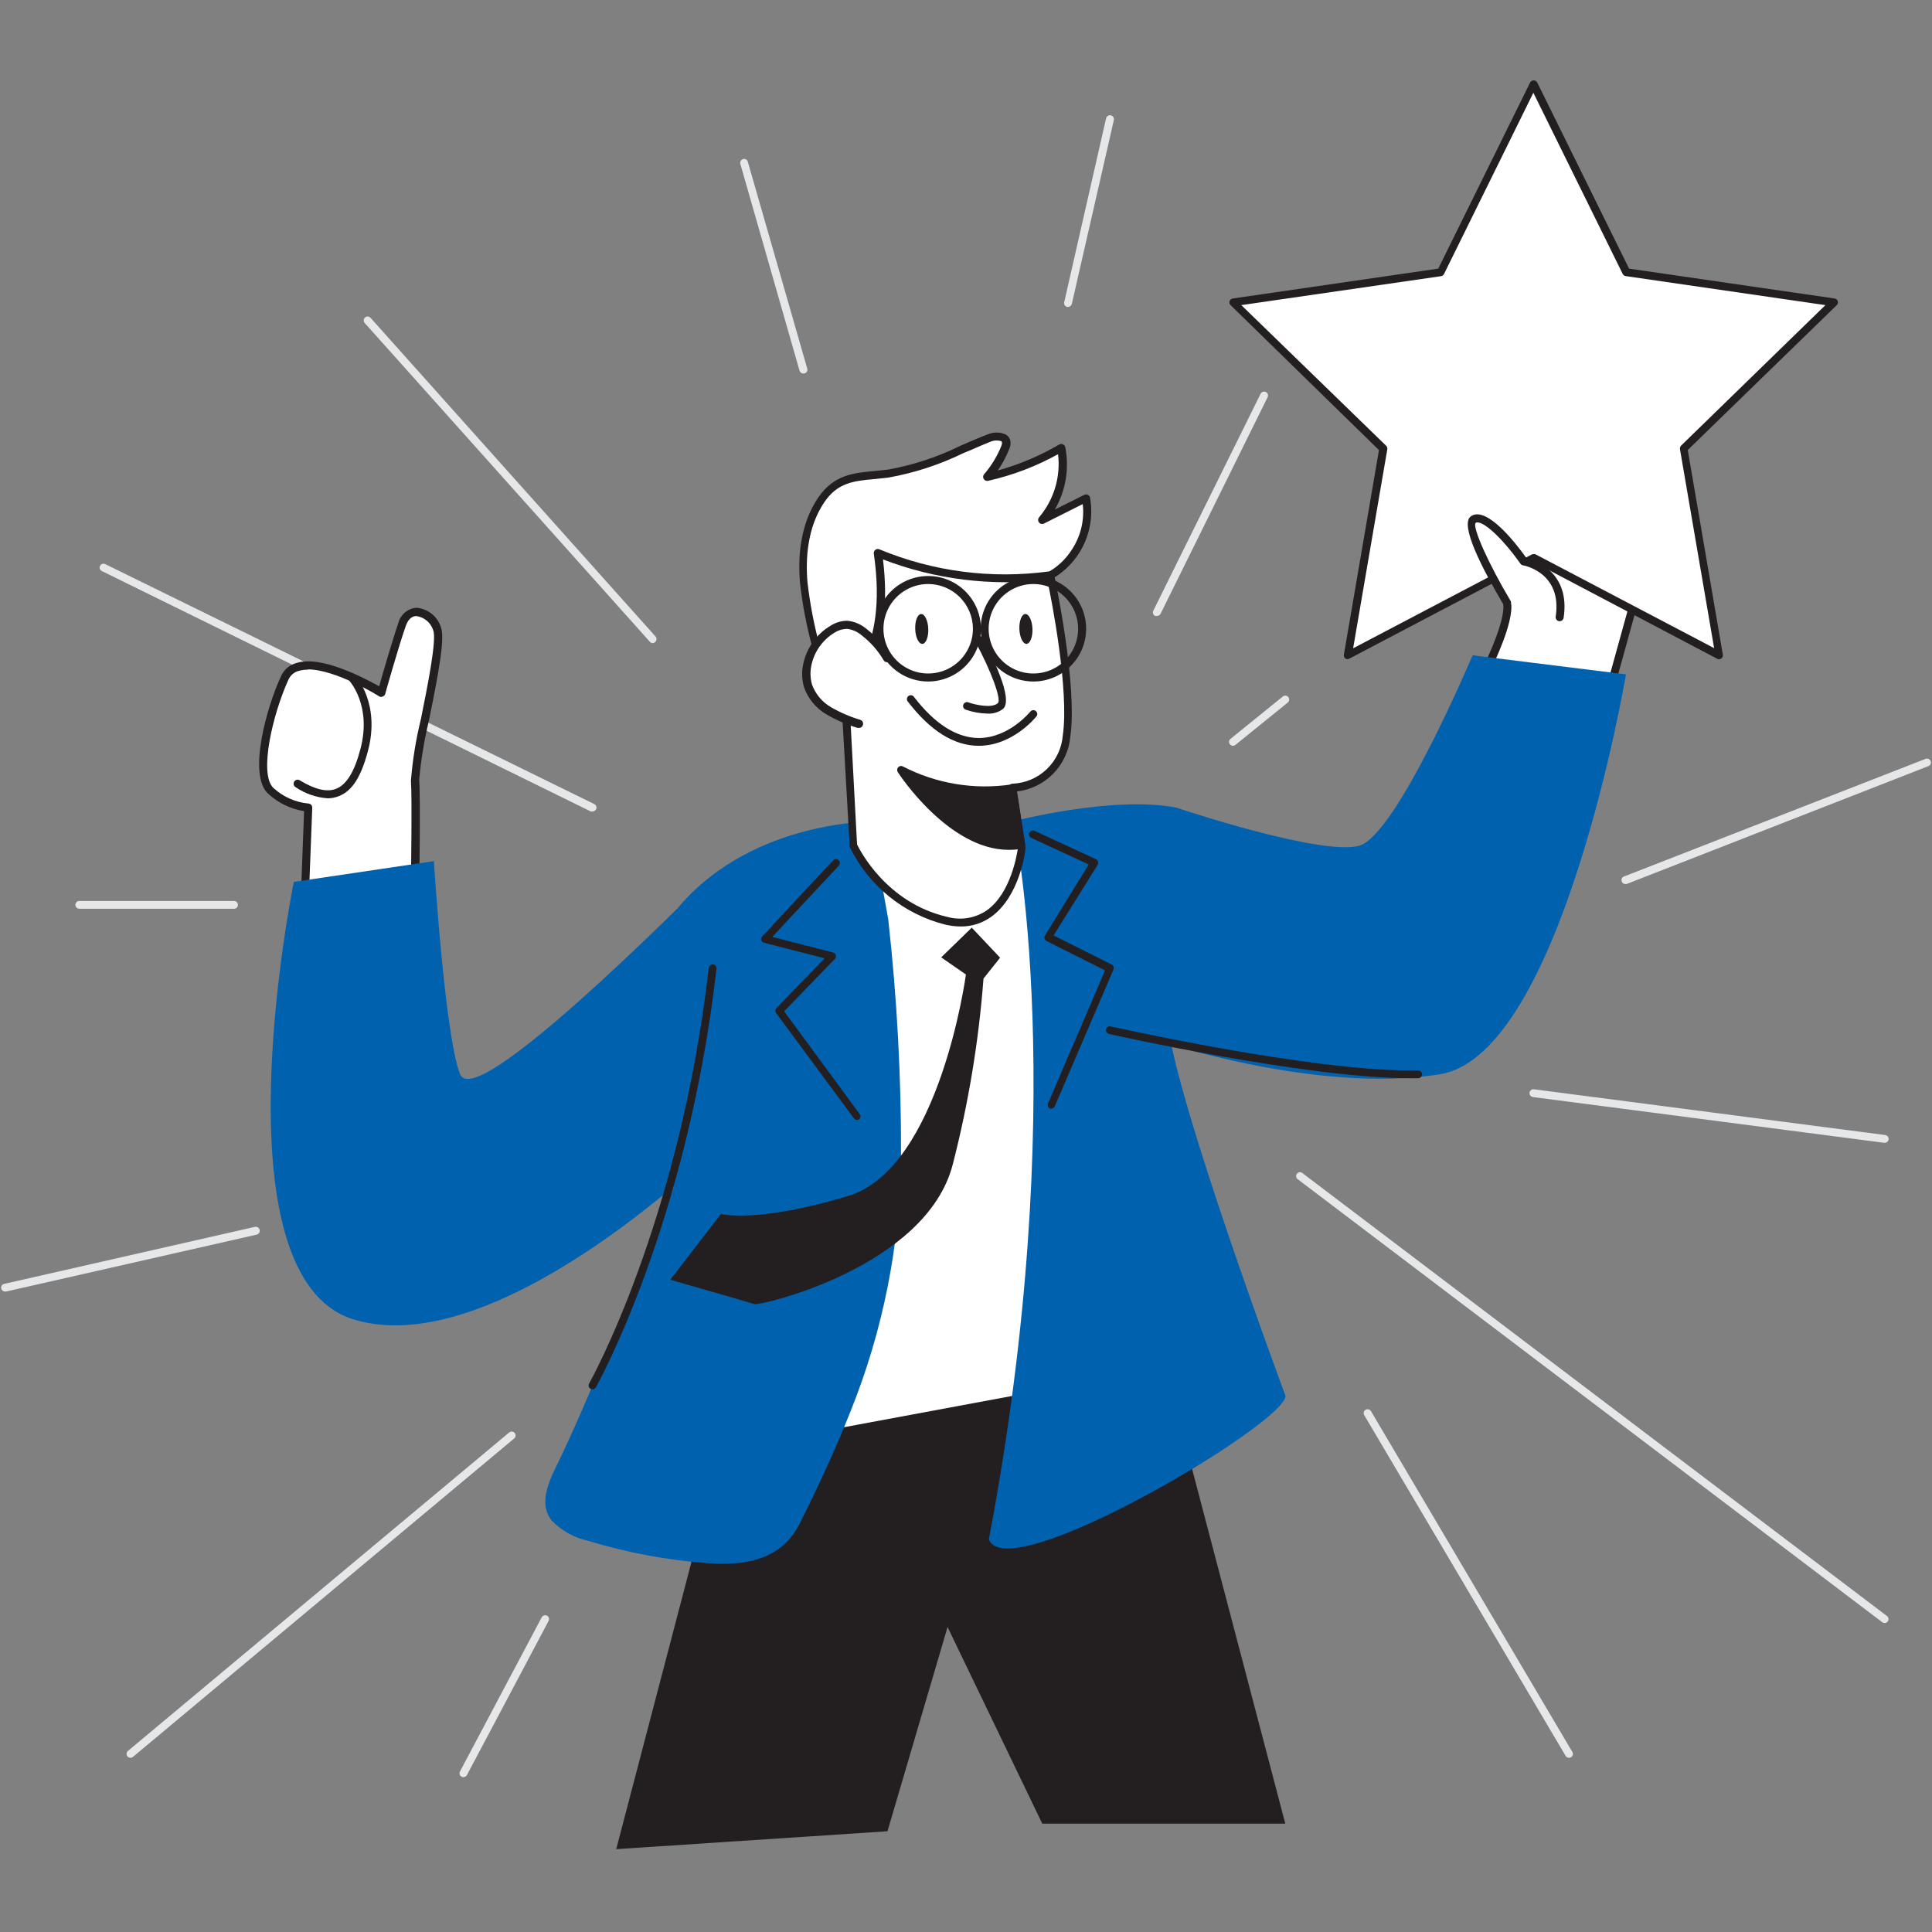 <?xml version="1.0" encoding="UTF-8" standalone="no" ?>
<!DOCTYPE svg PUBLIC "-//W3C//DTD SVG 1.1//EN" "http://www.w3.org/Graphics/SVG/1.1/DTD/svg11.dtd">
<svg xmlns="http://www.w3.org/2000/svg" xmlns:xlink="http://www.w3.org/1999/xlink" version="1.1" width="1080" height="1080" viewBox="0 0 1080 1080" xml:space="preserve">
<rect x="0" y="0" width="1080" height="1080" fill="#808080" stroke="none"/>
<desc>Created with Fabric.js 5.2.4</desc>
<defs>
</defs>
<g transform="matrix(1 0 0 1 540 540)" id="a638300b-b995-423a-9205-c22a498660f6"  >
<rect style="stroke: none; stroke-width: 1; stroke-dasharray: none; stroke-linecap: butt; stroke-dashoffset: 0; stroke-linejoin: miter; stroke-miterlimit: 4; fill: rgb(255,255,255); fill-rule: nonzero; opacity: 1; visibility: hidden;" vector-effect="non-scaling-stroke"  x="-540" y="-540" rx="0" ry="0" width="1080" height="1080" />
</g>
<g transform="matrix(1 0 0 1 540 540)" id="4be451c6-eeba-43ee-886f-cb643ca3f8f3"  >
</g>
<g transform="matrix(2.9 0 0 2.9 540 540)"  >
<g style=""   >
		<g transform="matrix(1 0 0 1 -119.12 -53.66)"  >
<path style="stroke: none; stroke-width: 1; stroke-dasharray: none; stroke-linecap: butt; stroke-dashoffset: 0; stroke-linejoin: miter; stroke-miterlimit: 4; fill: rgb(230,231,232); fill-rule: nonzero; opacity: 1;" vector-effect="non-scaling-stroke"  transform=" translate(-66.88, -117.34)" d="M 114 141.213 C 113.891 141.234 113.779 141.234 113.67 141.213 L 19.5 94.908 C 19.4 94.873 19.309 94.817 19.232 94.744 C 19.155 94.671 19.095 94.582 19.055 94.484 C 19.015 94.385 18.997 94.28 19 94.174 C 19.004 94.068 19.031 93.964 19.078 93.869 C 19.125 93.774 19.191 93.69 19.273 93.622 C 19.355 93.555 19.45 93.505 19.553 93.478 C 19.655 93.45 19.762 93.444 19.867 93.46 C 19.972 93.477 20.072 93.515 20.16 93.573 L 114.345 139.788 C 114.434 139.832 114.514 139.892 114.579 139.966 C 114.644 140.04 114.695 140.126 114.727 140.219 C 114.759 140.313 114.772 140.411 114.766 140.51 C 114.76 140.608 114.734 140.705 114.69 140.793 C 114.625 140.92 114.526 141.026 114.404 141.1 C 114.282 141.174 114.143 141.213 114 141.213 L 114 141.213 Z" stroke-linecap="round" />
</g>
		<g transform="matrix(1 0 0 1 116.25 -65.82)"  >
<path style="stroke: none; stroke-width: 1; stroke-dasharray: none; stroke-linecap: butt; stroke-dashoffset: 0; stroke-linejoin: miter; stroke-miterlimit: 4; fill: rgb(255,255,255); fill-rule: nonzero; opacity: 1;" vector-effect="non-scaling-stroke"  transform=" translate(-302.25, -105.18)" d="M 286.5 113.418 C 286.5 113.418 291 104.598 290.295 101.013 C 289.59 97.428 288.435 86.658 288.435 86.658 L 318 89.403 L 308.49 123.708" stroke-linecap="round" />
</g>
		<g transform="matrix(1 0 0 1 116.22 -65.84)"  >
<path style="stroke: none; stroke-width: 1; stroke-dasharray: none; stroke-linecap: butt; stroke-dashoffset: 0; stroke-linejoin: miter; stroke-miterlimit: 4; fill: rgb(35,31,32); fill-rule: nonzero; opacity: 1;" vector-effect="non-scaling-stroke"  transform=" translate(-302.22, -105.16)" d="M 308.46 124.488 L 308.25 124.488 C 308.055 124.432 307.889 124.302 307.788 124.126 C 307.687 123.949 307.659 123.74 307.71 123.543 L 316.965 90.108 L 289.305 87.543 C 289.635 90.243 290.55 98.043 291.06 100.908 C 291.735 104.703 287.385 113.418 287.19 113.793 C 287.097 113.975 286.937 114.112 286.743 114.177 C 286.55 114.241 286.339 114.228 286.155 114.138 C 286.064 114.094 285.983 114.031 285.916 113.955 C 285.849 113.879 285.798 113.79 285.766 113.693 C 285.734 113.597 285.721 113.495 285.729 113.394 C 285.736 113.293 285.764 113.194 285.81 113.103 C 287.01 110.703 290.025 103.908 289.545 101.103 C 288.915 97.533 287.715 87.138 287.67 86.688 C 287.657 86.574 287.669 86.459 287.705 86.35 C 287.741 86.241 287.801 86.141 287.88 86.058 C 287.963 85.977 288.062 85.915 288.17 85.876 C 288.279 85.838 288.395 85.823 288.51 85.833 L 318 88.608 C 318.113 88.621 318.222 88.657 318.32 88.714 C 318.418 88.771 318.503 88.847 318.57 88.938 C 318.634 89.031 318.677 89.138 318.695 89.249 C 318.713 89.361 318.706 89.475 318.675 89.583 L 309.18 123.903 C 309.141 124.066 309.049 124.212 308.919 124.317 C 308.789 124.423 308.628 124.483 308.46 124.488 L 308.46 124.488 Z" stroke-linecap="round" />
</g>
		<g transform="matrix(1 0 0 1 -118.63 -38.33)"  >
<path style="stroke: none; stroke-width: 1; stroke-dasharray: none; stroke-linecap: butt; stroke-dashoffset: 0; stroke-linejoin: miter; stroke-miterlimit: 4; fill: rgb(255,255,255); fill-rule: nonzero; opacity: 1;" vector-effect="non-scaling-stroke"  transform=" translate(-67.37, -132.67)" d="M 79.77 156.618 C 79.77 156.618 80.04 139.158 79.77 135.228 C 79.5 131.298 85.395 109.428 83.985 105.993 C 82.575 102.558 78.645 101.223 77.235 105.273 C 75.825 109.323 73.29 118.323 73.29 118.323 C 73.29 118.323 57.81 108.783 54.705 115.323 C 51.6 121.863 48.705 134.028 51.975 137.133 C 53.964 138.984 56.503 140.132 59.205 140.403 L 58.365 162.558 L 79.77 156.618 Z" stroke-linecap="round" />
</g>
		<g transform="matrix(1 0 0 1 -118.61 -38.34)"  >
<path style="stroke: none; stroke-width: 1; stroke-dasharray: none; stroke-linecap: butt; stroke-dashoffset: 0; stroke-linejoin: miter; stroke-miterlimit: 4; fill: rgb(35,31,32); fill-rule: nonzero; opacity: 1;" vector-effect="non-scaling-stroke"  transform=" translate(-67.39, -132.66)" d="M 58.365 163.383 C 58.191 163.381 58.023 163.323 57.885 163.218 C 57.789 163.145 57.714 163.049 57.664 162.939 C 57.614 162.829 57.592 162.709 57.6 162.588 L 58.41 141.153 C 55.806 140.737 53.384 139.557 51.45 137.763 C 47.52 134.073 51.24 120.948 54 115.053 C 54.283 114.443 54.7 113.903 55.219 113.475 C 55.738 113.047 56.347 112.74 57 112.578 C 61.785 111.078 70.14 115.578 72.885 117.078 C 73.575 114.633 75.435 108.183 76.56 104.943 C 76.752 104.141 77.191 103.42 77.816 102.882 C 78.441 102.343 79.219 102.015 80.04 101.943 C 81.104 102.023 82.121 102.416 82.962 103.072 C 83.803 103.729 84.43 104.62 84.765 105.633 C 85.605 107.703 84.42 114.108 82.485 123.633 C 81.577 127.397 80.945 131.222 80.595 135.078 C 80.88 139.008 80.595 155.823 80.595 156.543 C 80.597 156.71 80.544 156.873 80.444 157.006 C 80.343 157.139 80.201 157.235 80.04 157.278 L 58.635 163.278 C 58.557 163.339 58.463 163.375 58.365 163.383 L 58.365 163.383 Z M 59.115 113.883 C 58.532 113.877 57.952 113.953 57.39 114.108 C 56.957 114.221 56.554 114.428 56.211 114.716 C 55.869 115.005 55.595 115.366 55.41 115.773 C 52.41 122.298 49.62 133.968 52.5 136.683 C 54.365 138.39 56.734 139.443 59.25 139.683 C 59.454 139.695 59.646 139.786 59.783 139.938 C 59.921 140.089 59.993 140.289 59.985 140.493 L 59.175 161.583 L 79.005 156.033 C 79.005 153.033 79.245 138.738 79.005 135.273 C 79.325 131.273 79.967 127.305 80.925 123.408 C 82.23 116.928 84.015 108.063 83.295 106.278 C 83.07 105.56 82.643 104.922 82.066 104.438 C 81.49 103.954 80.787 103.645 80.04 103.548 C 78.885 103.548 78.285 104.643 77.985 105.528 C 76.59 109.503 74.07 118.443 74.055 118.533 C 74.021 118.648 73.961 118.753 73.881 118.841 C 73.8 118.93 73.701 118.999 73.59 119.043 C 73.484 119.099 73.365 119.127 73.245 119.127 C 73.125 119.127 73.007 119.099 72.9 119.043 C 72.795 118.923 64.5 113.823 59.115 113.823 L 59.115 113.883 Z" stroke-linecap="round" />
</g>
		<g transform="matrix(1 0 0 1 -2.94 113.37)"  >
<path style="stroke: none; stroke-width: 1; stroke-dasharray: none; stroke-linecap: butt; stroke-dashoffset: 0; stroke-linejoin: miter; stroke-miterlimit: 4; fill: rgb(35,31,32); fill-rule: nonzero; opacity: 1;" vector-effect="non-scaling-stroke"  transform=" translate(-183.06, -284.37)" d="M 139.47 261.483 L 118.575 341.238 L 170.865 337.788 L 182.445 298.413 L 200.7 336.318 L 247.545 336.318 L 218.955 227.508 L 139.47 261.483 Z" stroke-linecap="round" />
</g>
		<g transform="matrix(1 0 0 1 -11.04 33.4)"  >
<path style="stroke: none; stroke-width: 1; stroke-dasharray: none; stroke-linecap: butt; stroke-dashoffset: 0; stroke-linejoin: miter; stroke-miterlimit: 4; fill: rgb(255,255,255); fill-rule: nonzero; opacity: 1;" vector-effect="non-scaling-stroke"  transform=" translate(-174.96, -204.4)" d="M 213.72 251.148 L 136.2 265.608 L 155.475 151.113 C 155.475 151.113 194.94 143.193 204.48 143.193 C 212.52 143.133 213.72 251.148 213.72 251.148 Z" stroke-linecap="round" />
</g>
		<g transform="matrix(1 0 0 1 -11.04 33.34)"  >
<path style="stroke: none; stroke-width: 1; stroke-dasharray: none; stroke-linecap: butt; stroke-dashoffset: 0; stroke-linejoin: miter; stroke-miterlimit: 4; fill: rgb(35,31,32); fill-rule: nonzero; opacity: 1;" vector-effect="non-scaling-stroke"  transform=" translate(-174.96, -204.34)" d="M 136.2 266.298 C 136.005 266.3 135.816 266.224 135.675 266.088 C 135.589 266.003 135.524 265.899 135.485 265.785 C 135.446 265.67 135.434 265.548 135.45 265.428 L 154.725 150.918 C 154.755 150.77 154.828 150.634 154.935 150.528 C 155.041 150.421 155.177 150.348 155.325 150.318 C 156.93 149.988 194.97 142.383 204.48 142.383 C 206.19 142.383 210.21 142.473 212.85 197.103 C 214.14 223.803 214.455 250.863 214.47 251.103 C 214.47 251.28 214.409 251.452 214.297 251.588 C 214.185 251.725 214.029 251.819 213.855 251.853 L 136.32 266.253 L 136.2 266.298 Z M 156.12 151.683 L 137.115 264.618 L 212.97 250.518 C 212.28 190.668 208.56 143.883 204.48 143.883 C 195.705 143.883 160.755 150.753 156.12 151.683 Z" stroke-linecap="round" />
</g>
		<g transform="matrix(1 0 0 1 -46.81 43.68)"  >
<path style="stroke: none; stroke-width: 1; stroke-dasharray: none; stroke-linecap: butt; stroke-dashoffset: 0; stroke-linejoin: miter; stroke-miterlimit: 4; fill: rgb(0,97,175); fill-rule: nonzero; opacity: 1;" vector-effect="non-scaling-stroke"  transform=" translate(-139.19, -214.68)" d="M 168.6 143.133 C 167.445 143.883 170.82 160.548 171.015 162.048 C 172.703 177.164 173.524 192.364 173.475 207.573 C 173.353 224.545 170.019 241.341 163.65 257.073 C 160.785 264.348 157.455 271.458 153.96 278.448 C 150.465 285.438 143.595 286.638 136.275 286.113 C 128.444 285.546 120.7 284.102 113.19 281.808 C 110.496 281.232 108.036 279.864 106.125 277.878 C 103.125 274.053 106.395 268.878 108.105 265.218 C 110.535 260.013 112.86 254.718 115.035 249.438 C 118.5 240.903 127.845 220.443 130.23 211.548 C 133.335 199.983 128.73 199.953 129.27 187.998 C 129.495 183.168 129.555 178.338 129.75 173.508 C 129.855 170.613 128.985 161.508 130.875 159.318 C 145.32 142.683 168.6 143.133 168.6 143.133 Z" stroke-linecap="round" />
</g>
		<g transform="matrix(1 0 0 1 33 40.56)"  >
<path style="stroke: none; stroke-width: 1; stroke-dasharray: none; stroke-linecap: butt; stroke-dashoffset: 0; stroke-linejoin: miter; stroke-miterlimit: 4; fill: rgb(0,97,175); fill-rule: nonzero; opacity: 1;" vector-effect="non-scaling-stroke"  transform=" translate(-219, -211.56)" d="M 226.5 140.463 C 226.98 140.553 224.625 179.343 224.79 181.278 C 226.035 195.993 247.59 253.863 247.59 253.863 C 247.59 259.188 193.845 291.063 190.41 281.508 C 206.34 197.508 195.36 143.163 194.985 143.133 C 195 143.133 214.125 138.108 226.5 140.463 Z" stroke-linecap="round" />
</g>
		<g transform="matrix(1 0 0 1 -25.22 28.9)"  >
<path style="stroke: none; stroke-width: 1; stroke-dasharray: none; stroke-linecap: butt; stroke-dashoffset: 0; stroke-linejoin: miter; stroke-miterlimit: 4; fill: rgb(35,31,32); fill-rule: nonzero; opacity: 1;" vector-effect="non-scaling-stroke"  transform=" translate(-160.78, -199.9)" d="M 187.11 163.608 L 181.215 169.338 L 185.985 172.638 C 185.985 172.638 180.96 210.018 163.29 215.328 C 145.62 220.638 138.75 218.808 138.75 218.808 L 129 231.483 C 129 231.483 144.15 235.818 145.23 236.178 C 146.31 236.538 178.41 229.053 183.465 209.178 C 186.479 197.455 188.456 185.489 189.375 173.418 L 192.57 169.398 L 187.11 163.608 Z" stroke-linecap="round" />
</g>
		<g transform="matrix(1 0 0 1 -29.92 4.54)"  >
<path style="stroke: none; stroke-width: 1; stroke-dasharray: none; stroke-linecap: butt; stroke-dashoffset: 0; stroke-linejoin: miter; stroke-miterlimit: 4; fill: rgb(35,31,32); fill-rule: nonzero; opacity: 1;" vector-effect="non-scaling-stroke"  transform=" translate(-156.08, -175.54)" d="M 165.001 200.673 C 164.884 200.672 164.77 200.645 164.666 200.593 C 164.562 200.541 164.471 200.466 164.401 200.373 L 149.431 180.108 C 149.315 179.975 149.252 179.805 149.252 179.628 C 149.252 179.452 149.315 179.282 149.431 179.148 L 158.746 169.518 L 147.06 166.518 C 146.935 166.488 146.821 166.425 146.728 166.335 C 146.636 166.245 146.569 166.133 146.536 166.008 C 146.5 165.883 146.499 165.751 146.53 165.625 C 146.562 165.498 146.626 165.382 146.716 165.288 L 160.381 150.633 C 160.518 150.488 160.707 150.403 160.907 150.398 C 161.107 150.392 161.3 150.466 161.446 150.603 C 161.591 150.741 161.675 150.93 161.681 151.13 C 161.687 151.329 161.613 151.523 161.475 151.668 L 148.666 165.393 L 160.381 168.393 C 160.505 168.429 160.619 168.496 160.711 168.588 C 160.803 168.68 160.87 168.793 160.906 168.918 C 160.942 169.044 160.945 169.176 160.913 169.303 C 160.881 169.429 160.817 169.545 160.725 169.638 L 150.946 179.733 L 165.511 199.548 C 165.624 199.708 165.67 199.906 165.639 200.099 C 165.608 200.293 165.503 200.467 165.346 200.583 C 165.24 200.642 165.121 200.673 165.001 200.673 L 165.001 200.673 Z" stroke-linecap="round" />
</g>
		<g transform="matrix(1 0 0 1 20.32 0.68)"  >
<path style="stroke: none; stroke-width: 1; stroke-dasharray: none; stroke-linecap: butt; stroke-dashoffset: 0; stroke-linejoin: miter; stroke-miterlimit: 4; fill: rgb(35,31,32); fill-rule: nonzero; opacity: 1;" vector-effect="non-scaling-stroke"  transform=" translate(-206.32, -171.68)" d="M 202.5 198.483 C 202.401 198.498 202.3 198.498 202.2 198.483 C 202.02 198.401 201.878 198.252 201.805 198.067 C 201.732 197.883 201.734 197.677 201.81 197.493 L 212.805 171.843 L 201.525 166.188 C 201.347 166.086 201.213 165.92 201.15 165.723 C 201.121 165.624 201.113 165.519 201.126 165.416 C 201.139 165.313 201.173 165.213 201.225 165.123 L 209.655 151.428 L 198.585 146.313 C 198.406 146.226 198.267 146.073 198.198 145.886 C 198.128 145.699 198.132 145.492 198.21 145.308 C 198.252 145.218 198.311 145.137 198.385 145.071 C 198.458 145.004 198.544 144.952 198.638 144.918 C 198.731 144.885 198.83 144.87 198.929 144.875 C 199.029 144.881 199.126 144.905 199.215 144.948 L 211.05 150.423 C 211.147 150.467 211.234 150.531 211.304 150.611 C 211.374 150.692 211.426 150.786 211.455 150.888 C 211.485 150.991 211.493 151.098 211.48 151.203 C 211.467 151.309 211.433 151.411 211.38 151.503 L 202.89 165.108 L 214.065 170.718 C 214.236 170.803 214.368 170.949 214.435 171.127 C 214.502 171.306 214.498 171.503 214.425 171.678 L 203.145 197.973 C 203.098 198.111 203.011 198.232 202.897 198.322 C 202.783 198.413 202.645 198.469 202.5 198.483 Z" stroke-linecap="round" />
</g>
		<g transform="matrix(1 0 0 1 109.37 -114.95)"  >
<path style="stroke: none; stroke-width: 1; stroke-dasharray: none; stroke-linecap: butt; stroke-dashoffset: 0; stroke-linejoin: miter; stroke-miterlimit: 4; fill: rgb(255,255,255); fill-rule: nonzero; opacity: 1;" vector-effect="non-scaling-stroke"  transform=" translate(-295.37, -56.05)" d="M 295.366 0.978 L 313.261 37.233 L 353.266 43.053 L 324.316 71.268 L 331.156 111.123 L 295.366 92.313 L 259.576 111.123 L 266.416 71.268 L 237.466 43.053 L 277.471 37.233 L 295.366 0.978 Z" stroke-linecap="round" />
</g>
		<g transform="matrix(1 0 0 1 109.43 -114.92)"  >
<path style="stroke: none; stroke-width: 1; stroke-dasharray: none; stroke-linecap: butt; stroke-dashoffset: 0; stroke-linejoin: miter; stroke-miterlimit: 4; fill: rgb(35,31,32); fill-rule: nonzero; opacity: 1;" vector-effect="non-scaling-stroke"  transform=" translate(-295.43, -56.08)" d="M 331.155 111.873 C 331.034 111.874 330.915 111.843 330.81 111.783 L 295.365 93.108 L 259.92 111.738 C 259.805 111.815 259.669 111.856 259.53 111.856 C 259.392 111.856 259.256 111.815 259.14 111.738 C 259.025 111.657 258.936 111.545 258.882 111.415 C 258.829 111.285 258.815 111.142 258.84 111.003 L 265.605 71.553 L 237 43.608 C 236.898 43.513 236.826 43.39 236.791 43.254 C 236.757 43.119 236.762 42.976 236.805 42.843 C 236.85 42.712 236.929 42.595 237.035 42.505 C 237.14 42.415 237.268 42.356 237.405 42.333 L 277.035 36.573 L 294.75 0.678 C 294.819 0.56 294.917 0.462 295.036 0.393 C 295.154 0.325 295.289 0.289 295.425 0.289 C 295.562 0.289 295.696 0.325 295.815 0.393 C 295.933 0.462 296.032 0.56 296.1 0.678 L 313.815 36.573 L 353.445 42.333 C 353.582 42.356 353.71 42.415 353.816 42.505 C 353.922 42.595 354.001 42.712 354.045 42.843 C 354.089 42.976 354.094 43.119 354.059 43.254 C 354.025 43.39 353.952 43.513 353.85 43.608 L 325.125 71.538 L 331.89 110.988 C 331.916 111.127 331.901 111.27 331.848 111.4 C 331.795 111.53 331.705 111.642 331.59 111.723 C 331.467 111.823 331.313 111.876 331.155 111.873 L 331.155 111.873 Z M 295.365 91.608 C 295.478 91.579 295.597 91.579 295.71 91.608 L 330.21 109.728 L 323.625 71.373 C 323.606 71.252 323.615 71.128 323.651 71.011 C 323.688 70.894 323.751 70.787 323.835 70.698 L 351.66 43.608 L 313.155 38.013 C 313.034 37.993 312.919 37.945 312.82 37.872 C 312.721 37.799 312.64 37.703 312.585 37.593 L 295.365 2.673 L 278.145 37.608 C 278.09 37.718 278.01 37.814 277.911 37.887 C 277.812 37.96 277.697 38.008 277.575 38.028 L 239.07 43.608 L 267 70.728 C 267.085 70.817 267.148 70.924 267.184 71.041 C 267.221 71.158 267.23 71.282 267.21 71.403 L 260.625 109.758 L 295.125 91.638 C 295.203 91.614 295.284 91.604 295.365 91.608 L 295.365 91.608 Z" stroke-linecap="round" />
</g>
		<g transform="matrix(1 0 0 1 82 -19.08)"  >
<path style="stroke: none; stroke-width: 1; stroke-dasharray: none; stroke-linecap: butt; stroke-dashoffset: 0; stroke-linejoin: miter; stroke-miterlimit: 4; fill: rgb(0,97,175); fill-rule: nonzero; opacity: 1;" vector-effect="non-scaling-stroke"  transform=" translate(-268, -151.92)" d="M 226.5 140.463 C 226.5 140.463 254.625 149.913 261.84 147.798 C 269.055 145.683 283.65 111.108 283.65 111.108 L 313.215 114.783 C 313.215 114.783 300.885 187.923 277.425 191.853 C 253.965 195.783 222.78 185.328 222.78 185.328 L 226.5 140.463 Z" stroke-linecap="round" />
</g>
		<g transform="matrix(1 0 0 1 -3.99 -79.83)"  >
<path style="stroke: none; stroke-width: 1; stroke-dasharray: none; stroke-linecap: butt; stroke-dashoffset: 0; stroke-linejoin: miter; stroke-miterlimit: 4; fill: rgb(255,255,255); fill-rule: nonzero; opacity: 1;" vector-effect="non-scaling-stroke"  transform=" translate(-182.01, -91.17)" d="M 158.071 113.418 C 156.871 107.988 155.251 102.618 154.771 97.083 C 154.291 91.548 155.041 85.683 158.176 81.108 C 161.551 76.188 165.856 76.758 171.046 76.083 C 177.931 75.183 184.081 71.733 190.471 69.243 C 191.686 68.763 193.576 68.658 193.801 69.948 C 193.837 70.352 193.759 70.757 193.576 71.118 C 192.75 73.16 191.6 75.054 190.171 76.728 C 195.169 75.594 199.964 73.702 204.391 71.118 C 204.862 73.566 204.776 76.088 204.14 78.497 C 203.504 80.907 202.334 83.143 200.716 85.038 L 209.161 80.808 C 209.789 84.371 209.038 88.039 207.06 91.067 C 205.082 94.096 202.025 96.257 198.511 97.113" stroke-linecap="round" />
</g>
		<g transform="matrix(1 0 0 1 -3.99 -79.81)"  >
<path style="stroke: none; stroke-width: 1; stroke-dasharray: none; stroke-linecap: butt; stroke-dashoffset: 0; stroke-linejoin: miter; stroke-miterlimit: 4; fill: rgb(35,31,32); fill-rule: nonzero; opacity: 1;" vector-effect="non-scaling-stroke"  transform=" translate(-182.01, -91.19)" d="M 158.07 114.183 C 157.895 114.187 157.724 114.129 157.587 114.019 C 157.45 113.91 157.355 113.755 157.32 113.583 C 157.005 112.173 156.66 110.763 156.315 109.338 C 155.239 105.343 154.467 101.271 154.005 97.158 C 153.6 92.568 153.885 85.998 157.545 80.658 C 160.545 76.308 164.325 75.948 168.36 75.588 L 170.955 75.318 C 175.833 74.436 180.564 72.876 185.01 70.683 C 186.705 69.948 188.445 69.183 190.185 68.523 C 190.725 68.29 191.307 68.169 191.895 68.169 C 192.483 68.169 193.065 68.29 193.605 68.523 C 193.858 68.656 194.076 68.846 194.242 69.078 C 194.409 69.31 194.519 69.577 194.565 69.858 C 194.636 70.403 194.542 70.957 194.295 71.448 C 193.722 72.867 192.998 74.22 192.135 75.483 C 196.292 74.331 200.28 72.642 204 70.458 C 204.108 70.399 204.23 70.368 204.353 70.368 C 204.476 70.368 204.597 70.399 204.705 70.458 C 204.816 70.51 204.913 70.588 204.989 70.684 C 205.065 70.78 205.116 70.893 205.14 71.013 C 205.94 75.125 205.226 79.387 203.13 83.013 L 208.8 80.178 C 208.908 80.126 209.026 80.1 209.145 80.1 C 209.265 80.1 209.383 80.126 209.49 80.178 C 209.597 80.23 209.691 80.305 209.764 80.399 C 209.837 80.493 209.887 80.602 209.91 80.718 C 210.583 84.482 209.793 88.36 207.702 91.56 C 205.611 94.761 202.377 97.042 198.66 97.938 C 198.561 97.96 198.458 97.962 198.357 97.944 C 198.257 97.925 198.162 97.887 198.076 97.831 C 197.991 97.775 197.918 97.703 197.861 97.618 C 197.804 97.534 197.765 97.438 197.745 97.338 C 197.71 97.136 197.754 96.928 197.868 96.757 C 197.983 96.586 198.159 96.467 198.36 96.423 C 201.694 95.665 204.591 93.615 206.415 90.723 C 208.119 88.14 208.857 85.038 208.5 81.963 L 201 85.728 C 200.84 85.801 200.661 85.818 200.49 85.776 C 200.319 85.734 200.168 85.635 200.06 85.496 C 199.953 85.357 199.895 85.186 199.897 85.011 C 199.899 84.835 199.96 84.665 200.07 84.528 C 201.489 82.861 202.548 80.918 203.18 78.822 C 203.813 76.726 204.005 74.522 203.745 72.348 C 199.512 74.691 194.966 76.419 190.245 77.478 C 190.087 77.513 189.922 77.496 189.773 77.432 C 189.624 77.368 189.498 77.259 189.414 77.121 C 189.33 76.982 189.291 76.821 189.303 76.659 C 189.315 76.497 189.377 76.343 189.48 76.218 C 190.866 74.615 191.98 72.796 192.78 70.833 C 192.891 70.599 192.948 70.343 192.945 70.083 C 192.94 70.029 192.921 69.977 192.889 69.932 C 192.857 69.887 192.815 69.852 192.765 69.828 C 192.072 69.618 191.326 69.666 190.665 69.963 C 188.955 70.623 187.215 71.463 185.55 72.108 C 180.964 74.354 176.087 75.95 171.06 76.848 C 170.145 76.968 169.26 77.043 168.405 77.133 C 164.445 77.493 161.31 77.778 158.73 81.543 C 155.34 86.493 155.07 92.688 155.445 97.023 C 155.909 101.074 156.671 105.085 157.725 109.023 C 158.07 110.523 158.415 111.873 158.745 113.298 C 158.785 113.499 158.745 113.708 158.633 113.879 C 158.52 114.05 158.345 114.17 158.145 114.213 L 158.07 114.183 Z" stroke-linecap="round" />
</g>
		<g transform="matrix(1 0 0 1 -1.84 -44.08)"  >
<path style="stroke: none; stroke-width: 1; stroke-dasharray: none; stroke-linecap: butt; stroke-dashoffset: 0; stroke-linejoin: miter; stroke-miterlimit: 4; fill: rgb(255,255,255); fill-rule: nonzero; opacity: 1;" vector-effect="non-scaling-stroke"  transform=" translate(-184.16, -126.92)" d="M 195.001 136.608 L 196.786 148.248 C 196.786 148.248 194.956 165.183 182.161 162.213 C 169.366 159.243 164.266 147.708 164.266 147.708 L 162.631 116.958 C 162.631 116.958 172.066 111.813 169.081 91.278 C 179.567 95.674 191.045 97.161 202.306 95.583 C 202.306 95.583 206.806 116.733 205.426 126.633 C 205.195 129.278 204.01 131.749 202.092 133.584 C 200.174 135.42 197.653 136.495 195.001 136.608 L 195.001 136.608 Z" stroke-linecap="round" />
</g>
		<g transform="matrix(1 0 0 1 -1.89 -44)"  >
<path style="stroke: none; stroke-width: 1; stroke-dasharray: none; stroke-linecap: butt; stroke-dashoffset: 0; stroke-linejoin: miter; stroke-miterlimit: 4; fill: rgb(35,31,32); fill-rule: nonzero; opacity: 1;" vector-effect="non-scaling-stroke"  transform=" translate(-184.11, -127)" d="M 184.995 163.383 C 183.985 163.373 182.979 163.252 181.995 163.023 C 178.017 162.016 174.308 160.152 171.126 157.561 C 167.944 154.97 165.367 151.715 163.575 148.023 C 163.554 147.935 163.554 147.842 163.575 147.753 L 161.82 117.108 C 161.81 116.962 161.843 116.816 161.915 116.688 C 161.987 116.56 162.095 116.456 162.225 116.388 C 162.315 116.388 171.12 111.168 168.225 91.503 C 168.21 91.364 168.231 91.223 168.286 91.094 C 168.341 90.966 168.429 90.853 168.54 90.768 C 168.651 90.681 168.786 90.627 168.927 90.614 C 169.068 90.6 169.21 90.628 169.335 90.693 C 179.695 94.992 191.014 96.452 202.125 94.923 C 202.319 94.9 202.514 94.951 202.672 95.065 C 202.83 95.179 202.94 95.348 202.98 95.538 C 203.16 96.393 207.555 116.928 206.1 126.858 C 205.846 129.524 204.684 132.022 202.808 133.934 C 200.932 135.845 198.456 137.054 195.795 137.358 L 197.46 148.173 C 197.468 148.243 197.468 148.314 197.46 148.383 C 197.46 148.743 196.395 157.593 190.83 161.538 C 189.128 162.752 187.086 163.398 184.995 163.383 Z M 165 147.558 C 165.585 148.788 170.745 158.823 182.295 161.508 C 183.592 161.883 184.955 161.966 186.288 161.754 C 187.62 161.541 188.89 161.037 190.005 160.278 C 194.715 156.948 195.855 149.253 196.005 148.278 L 194.235 136.743 C 194.218 136.634 194.225 136.522 194.256 136.416 C 194.287 136.309 194.342 136.211 194.415 136.128 C 194.482 136.041 194.568 135.971 194.668 135.924 C 194.767 135.877 194.876 135.855 194.985 135.858 C 197.458 135.756 199.807 134.752 201.589 133.036 C 203.372 131.32 204.464 129.01 204.66 126.543 C 205.92 117.888 202.47 100.188 201.66 96.543 C 190.944 97.842 180.073 96.498 169.995 92.628 C 172.14 110.133 165.225 116.178 163.395 117.453 L 165 147.558 Z" stroke-linecap="round" />
</g>
		<g transform="matrix(1 0 0 1 3.58 -56.2)"  >
<path style="stroke: none; stroke-width: 1; stroke-dasharray: none; stroke-linecap: butt; stroke-dashoffset: 0; stroke-linejoin: miter; stroke-miterlimit: 4; fill: rgb(255,255,255); fill-rule: nonzero; opacity: 1;" vector-effect="non-scaling-stroke"  transform=" translate(-189.58, -114.8)" d="M 188.386 108.018 C 188.386 108.018 194.386 119.163 192.631 120.843 C 190.876 122.523 186.211 120.843 186.211 120.843" stroke-linecap="round" />
</g>
		<g transform="matrix(1 0 0 1 3.57 -56.17)"  >
<path style="stroke: none; stroke-width: 1; stroke-dasharray: none; stroke-linecap: butt; stroke-dashoffset: 0; stroke-linejoin: miter; stroke-miterlimit: 4; fill: rgb(35,31,32); fill-rule: nonzero; opacity: 1;" vector-effect="non-scaling-stroke"  transform=" translate(-189.57, -114.83)" d="M 190.08 122.343 C 188.69 122.312 187.314 122.064 186 121.608 C 185.9 121.583 185.805 121.536 185.724 121.472 C 185.642 121.408 185.574 121.327 185.525 121.236 C 185.476 121.144 185.447 121.043 185.439 120.939 C 185.431 120.836 185.444 120.732 185.479 120.633 C 185.513 120.535 185.568 120.445 185.639 120.37 C 185.71 120.294 185.796 120.233 185.891 120.192 C 185.987 120.151 186.09 120.131 186.194 120.132 C 186.298 120.133 186.401 120.156 186.495 120.198 C 187.575 120.588 190.995 121.428 192.15 120.318 C 192.885 119.643 190.785 113.973 187.755 108.408 C 187.708 108.322 187.678 108.227 187.667 108.128 C 187.657 108.03 187.665 107.931 187.693 107.836 C 187.721 107.741 187.768 107.653 187.83 107.576 C 187.892 107.499 187.968 107.435 188.055 107.388 C 188.142 107.341 188.237 107.311 188.335 107.3 C 188.434 107.29 188.533 107.299 188.628 107.326 C 188.722 107.354 188.811 107.401 188.888 107.463 C 188.964 107.525 189.028 107.602 189.075 107.688 C 190.995 111.198 195.21 119.553 193.155 121.428 C 192.278 122.101 191.183 122.427 190.08 122.343 L 190.08 122.343 Z" stroke-linecap="round" />
</g>
		<g transform="matrix(1 0 0 1 -8.53 -64.97)"  >
<path style="stroke: none; stroke-width: 1; stroke-dasharray: none; stroke-linecap: butt; stroke-dashoffset: 0; stroke-linejoin: miter; stroke-miterlimit: 4; fill: rgb(35,31,32); fill-rule: nonzero; opacity: 1;" vector-effect="non-scaling-stroke"  transform=" translate(-177.47, -106.03)" d="M 177.589 108.908 C 178.284 108.879 178.794 107.567 178.727 105.978 C 178.66 104.389 178.042 103.124 177.347 103.153 C 176.652 103.183 176.142 104.495 176.209 106.084 C 176.276 107.673 176.894 108.938 177.589 108.908 Z" stroke-linecap="round" />
</g>
		<g transform="matrix(1 0 0 1 11.55 -64.97)"  >
<path style="stroke: none; stroke-width: 1; stroke-dasharray: none; stroke-linecap: butt; stroke-dashoffset: 0; stroke-linejoin: miter; stroke-miterlimit: 4; fill: rgb(35,31,32); fill-rule: nonzero; opacity: 1;" vector-effect="non-scaling-stroke"  transform=" translate(-197.55, -106.03)" d="M 197.671 108.904 C 198.366 108.874 198.876 107.562 198.809 105.973 C 198.742 104.384 198.124 103.12 197.429 103.149 C 196.734 103.178 196.224 104.49 196.291 106.079 C 196.358 107.668 196.976 108.933 197.671 108.904 Z" stroke-linecap="round" />
</g>
		<g transform="matrix(1 0 0 1 -22.99 -56.25)"  >
<path style="stroke: none; stroke-width: 1; stroke-dasharray: none; stroke-linecap: butt; stroke-dashoffset: 0; stroke-linejoin: miter; stroke-miterlimit: 4; fill: rgb(255,255,255); fill-rule: nonzero; opacity: 1;" vector-effect="non-scaling-stroke"  transform=" translate(-163.01, -114.75)" d="M 170.805 111.708 C 169.663 109.78 168.167 108.086 166.395 106.713 C 165.484 105.891 164.343 105.367 163.125 105.213 C 162.125 105.224 161.148 105.515 160.305 106.053 C 159.045 106.791 157.955 107.788 157.107 108.977 C 156.259 110.166 155.672 111.521 155.385 112.953 C 155.105 114.28 155.156 115.656 155.535 116.958 C 156.26 118.977 157.673 120.676 159.525 121.758 C 161.362 122.82 163.315 123.665 165.345 124.278" stroke-linecap="round" />
</g>
		<g transform="matrix(1 0 0 1 -23.01 -56.22)"  >
<path style="stroke: none; stroke-width: 1; stroke-dasharray: none; stroke-linecap: butt; stroke-dashoffset: 0; stroke-linejoin: miter; stroke-miterlimit: 4; fill: rgb(35,31,32); fill-rule: nonzero; opacity: 1;" vector-effect="non-scaling-stroke"  transform=" translate(-162.99, -114.78)" d="M 165.345 125.103 L 165.09 125.103 C 162.994 124.473 160.98 123.597 159.09 122.493 C 157.085 121.322 155.56 119.478 154.785 117.288 C 154.363 115.861 154.301 114.351 154.605 112.893 C 154.913 111.34 155.544 109.869 156.46 108.576 C 157.375 107.284 158.552 106.199 159.915 105.393 C 160.878 104.778 161.997 104.45 163.14 104.448 C 164.514 104.594 165.812 105.153 166.86 106.053 C 168.704 107.49 170.261 109.261 171.45 111.273 C 171.555 111.451 171.585 111.662 171.535 111.861 C 171.484 112.061 171.357 112.232 171.18 112.338 C 171.001 112.442 170.788 112.47 170.589 112.416 C 170.389 112.363 170.219 112.232 170.115 112.053 C 169.035 110.208 167.609 108.588 165.915 107.283 C 165.118 106.586 164.131 106.142 163.08 106.008 C 162.229 106.02 161.398 106.27 160.68 106.728 C 159.526 107.421 158.53 108.348 157.755 109.448 C 156.98 110.548 156.444 111.799 156.18 113.118 C 155.936 114.322 155.982 115.566 156.315 116.748 C 156.985 118.588 158.281 120.133 159.975 121.113 C 161.763 122.147 163.666 122.968 165.645 123.558 C 165.741 123.59 165.829 123.641 165.906 123.708 C 165.982 123.774 166.044 123.855 166.088 123.946 C 166.133 124.036 166.159 124.135 166.166 124.236 C 166.172 124.337 166.158 124.438 166.125 124.533 C 166.083 124.705 165.982 124.856 165.839 124.961 C 165.696 125.065 165.522 125.116 165.345 125.103 L 165.345 125.103 Z" stroke-linecap="round" />
</g>
		<g transform="matrix(1 0 0 1 -0.9 -30.59)"  >
<path style="stroke: none; stroke-width: 1; stroke-dasharray: none; stroke-linecap: butt; stroke-dashoffset: 0; stroke-linejoin: miter; stroke-miterlimit: 4; fill: rgb(35,31,32); fill-rule: nonzero; opacity: 1;" vector-effect="non-scaling-stroke"  transform=" translate(-185.1, -140.41)" d="M 195.001 136.608 C 187.646 137.743 180.122 136.503 173.521 133.068 C 173.521 133.068 184.471 149.898 196.681 147.528 L 195.001 136.608 Z" stroke-linecap="round" />
</g>
		<g transform="matrix(1 0 0 1 -0.93 -30.47)"  >
<path style="stroke: none; stroke-width: 1; stroke-dasharray: none; stroke-linecap: butt; stroke-dashoffset: 0; stroke-linejoin: miter; stroke-miterlimit: 4; fill: rgb(35,31,32); fill-rule: nonzero; opacity: 1;" vector-effect="non-scaling-stroke"  transform=" translate(-185.07, -140.53)" d="M 194.22 148.608 C 182.76 148.608 173.22 134.238 172.845 133.608 C 172.757 133.468 172.717 133.303 172.73 133.138 C 172.744 132.973 172.81 132.817 172.92 132.693 C 173.029 132.568 173.178 132.484 173.341 132.454 C 173.505 132.424 173.674 132.45 173.82 132.528 C 180.28 135.868 187.63 137.08 194.82 135.993 C 195.023 135.957 195.233 136 195.405 136.113 C 195.489 136.173 195.561 136.249 195.615 136.336 C 195.669 136.424 195.705 136.522 195.72 136.623 L 197.4 147.528 C 197.435 147.719 197.393 147.916 197.284 148.076 C 197.174 148.237 197.006 148.347 196.815 148.383 C 195.959 148.54 195.09 148.616 194.22 148.608 L 194.22 148.608 Z M 175.785 135.108 C 179.16 139.413 187.2 148.188 195.78 147.108 L 194.28 137.673 C 187.987 138.444 181.603 137.523 175.785 135.003 L 175.785 135.108 Z" stroke-linecap="round" />
</g>
		<g transform="matrix(1 0 0 1 -7.29 -65.01)"  >
<path style="stroke: none; stroke-width: 1; stroke-dasharray: none; stroke-linecap: butt; stroke-dashoffset: 0; stroke-linejoin: miter; stroke-miterlimit: 4; fill: rgb(35,31,32); fill-rule: nonzero; opacity: 1;" vector-effect="non-scaling-stroke"  transform=" translate(-178.71, -105.99)" d="M 178.71 116.163 C 176.699 116.163 174.732 115.567 173.06 114.449 C 171.387 113.332 170.084 111.744 169.314 109.885 C 168.544 108.027 168.343 105.982 168.735 104.009 C 169.128 102.037 170.096 100.224 171.519 98.802 C 172.941 97.38 174.753 96.411 176.726 96.019 C 178.699 95.626 180.744 95.828 182.602 96.597 C 184.46 97.367 186.049 98.671 187.166 100.343 C 188.284 102.016 188.88 103.982 188.88 105.993 C 188.876 108.689 187.803 111.274 185.897 113.18 C 183.991 115.087 181.406 116.159 178.71 116.163 L 178.71 116.163 Z M 178.71 97.368 C 177.004 97.368 175.337 97.874 173.918 98.822 C 172.5 99.77 171.394 101.117 170.742 102.693 C 170.089 104.269 169.918 106.003 170.251 107.676 C 170.584 109.349 171.405 110.886 172.611 112.092 C 173.817 113.298 175.354 114.12 177.027 114.453 C 178.7 114.785 180.435 114.615 182.011 113.962 C 183.587 113.309 184.934 112.204 185.881 110.785 C 186.829 109.367 187.335 107.699 187.335 105.993 C 187.331 103.707 186.421 101.516 184.804 99.899 C 183.188 98.282 180.996 97.372 178.71 97.368 L 178.71 97.368 Z" stroke-linecap="round" />
</g>
		<g transform="matrix(1 0 0 1 12.99 -65.01)"  >
<path style="stroke: none; stroke-width: 1; stroke-dasharray: none; stroke-linecap: butt; stroke-dashoffset: 0; stroke-linejoin: miter; stroke-miterlimit: 4; fill: rgb(35,31,32); fill-rule: nonzero; opacity: 1;" vector-effect="non-scaling-stroke"  transform=" translate(-198.99, -105.99)" d="M 198.99 116.163 C 196.979 116.163 195.013 115.567 193.34 114.449 C 191.668 113.332 190.364 111.744 189.594 109.885 C 188.825 108.027 188.623 105.982 189.016 104.009 C 189.408 102.037 190.377 100.224 191.799 98.802 C 193.221 97.38 195.033 96.411 197.006 96.019 C 198.979 95.626 201.024 95.828 202.882 96.597 C 204.741 97.367 206.329 98.671 207.446 100.343 C 208.564 102.016 209.16 103.982 209.16 105.993 C 209.156 108.689 208.084 111.274 206.177 113.18 C 204.271 115.087 201.686 116.159 198.99 116.163 L 198.99 116.163 Z M 198.99 97.368 C 197.284 97.368 195.617 97.874 194.199 98.822 C 192.78 99.77 191.675 101.117 191.022 102.693 C 190.369 104.269 190.198 106.003 190.531 107.676 C 190.864 109.349 191.685 110.886 192.892 112.092 C 194.098 113.298 195.635 114.12 197.308 114.453 C 198.981 114.785 200.715 114.615 202.291 113.962 C 203.867 113.309 205.214 112.204 206.162 110.785 C 207.109 109.367 207.615 107.699 207.615 105.993 C 207.611 103.707 206.701 101.516 205.085 99.899 C 203.468 98.282 201.277 97.372 198.99 97.368 L 198.99 97.368 Z" stroke-linecap="round" />
</g>
		<g transform="matrix(1 0 0 1 1.17 -47.32)"  >
<path style="stroke: none; stroke-width: 1; stroke-dasharray: none; stroke-linecap: butt; stroke-dashoffset: 0; stroke-linejoin: miter; stroke-miterlimit: 4; fill: rgb(35,31,32); fill-rule: nonzero; opacity: 1;" vector-effect="non-scaling-stroke"  transform=" translate(-187.17, -123.68)" d="M 188.445 128.553 C 183.705 128.553 179.13 125.673 174.825 120.078 C 174.75 120.002 174.693 119.911 174.656 119.811 C 174.62 119.711 174.605 119.605 174.612 119.499 C 174.62 119.392 174.65 119.289 174.701 119.196 C 174.752 119.102 174.822 119.02 174.907 118.956 C 174.992 118.891 175.089 118.846 175.193 118.822 C 175.297 118.798 175.404 118.797 175.509 118.818 C 175.613 118.839 175.712 118.882 175.798 118.944 C 175.885 119.006 175.957 119.086 176.01 119.178 C 180.015 124.368 184.2 127.023 188.445 127.053 C 194.31 127.053 198.375 121.983 198.42 121.938 C 198.546 121.795 198.722 121.705 198.912 121.686 C 199.102 121.668 199.292 121.722 199.443 121.839 C 199.594 121.956 199.695 122.125 199.725 122.314 C 199.755 122.502 199.712 122.695 199.605 122.853 C 199.395 123.108 195 128.553 188.445 128.553 Z" stroke-linecap="round" />
</g>
		<g transform="matrix(1 0 0 1 -91.91 24.53)"  >
<path style="stroke: none; stroke-width: 1; stroke-dasharray: none; stroke-linecap: butt; stroke-dashoffset: 0; stroke-linejoin: miter; stroke-miterlimit: 4; fill: rgb(0,97,175); fill-rule: nonzero; opacity: 1;" vector-effect="non-scaling-stroke"  transform=" translate(-94.09, -195.53)" d="M 136.201 154.218 C 130.876 159.333 91.441 199.218 88.486 191.868 C 85.531 184.518 83.431 150.783 83.431 150.783 L 56.431 154.788 C 56.431 154.788 40.861 230.748 67.936 239.118 C 95.011 247.488 136.201 207.618 136.201 207.618 L 136.201 154.218 Z" stroke-linecap="round" />
</g>
		<g transform="matrix(1 0 0 1 -60.42 40.64)"  >
<path style="stroke: none; stroke-width: 1; stroke-dasharray: none; stroke-linecap: butt; stroke-dashoffset: 0; stroke-linejoin: miter; stroke-miterlimit: 4; fill: rgb(35,31,32); fill-rule: nonzero; opacity: 1;" vector-effect="non-scaling-stroke"  transform=" translate(-125.58, -211.64)" d="M 114 252.603 C 113.868 252.604 113.738 252.568 113.625 252.498 C 113.539 252.45 113.464 252.385 113.404 252.308 C 113.344 252.23 113.3 252.141 113.274 252.046 C 113.249 251.95 113.243 251.851 113.257 251.754 C 113.271 251.656 113.305 251.563 113.355 251.478 C 113.52 251.178 130.8 220.338 136.41 171.348 C 136.44 171.152 136.543 170.975 136.7 170.852 C 136.856 170.729 137.053 170.671 137.25 170.688 C 137.447 170.711 137.627 170.81 137.75 170.965 C 137.874 171.119 137.931 171.317 137.91 171.513 C 132.255 220.833 114.825 251.913 114.645 252.228 C 114.58 252.342 114.486 252.436 114.373 252.502 C 114.26 252.568 114.131 252.603 114 252.603 Z" stroke-linecap="round" />
</g>
		<g transform="matrix(1 0 0 1 57.44 16.62)"  >
<path style="stroke: none; stroke-width: 1; stroke-dasharray: none; stroke-linecap: butt; stroke-dashoffset: 0; stroke-linejoin: miter; stroke-miterlimit: 4; fill: rgb(35,31,32); fill-rule: nonzero; opacity: 1;" vector-effect="non-scaling-stroke"  transform=" translate(-243.44, -187.62)" d="M 271.65 192.633 C 251.475 192.633 213.945 184.188 213.57 184.098 C 213.474 184.077 213.382 184.037 213.301 183.98 C 213.22 183.923 213.151 183.851 213.098 183.767 C 213.045 183.684 213.009 183.59 212.992 183.493 C 212.975 183.395 212.978 183.295 213 183.198 C 213.019 183.101 213.059 183.008 213.115 182.927 C 213.172 182.845 213.244 182.776 213.329 182.724 C 213.414 182.672 213.508 182.638 213.606 182.624 C 213.705 182.61 213.805 182.617 213.9 182.643 C 214.275 182.718 251.64 191.133 271.635 191.133 L 273.135 191.133 C 273.333 191.133 273.523 191.21 273.666 191.347 C 273.809 191.484 273.893 191.671 273.9 191.868 C 273.902 191.967 273.885 192.065 273.849 192.157 C 273.813 192.248 273.76 192.332 273.691 192.403 C 273.623 192.474 273.542 192.531 273.451 192.571 C 273.361 192.61 273.264 192.631 273.165 192.633 L 271.65 192.633 Z" stroke-linecap="round" />
</g>
		<g transform="matrix(1 0 0 1 -122.07 -44.37)"  >
<path style="stroke: none; stroke-width: 1; stroke-dasharray: none; stroke-linecap: butt; stroke-dashoffset: 0; stroke-linejoin: miter; stroke-miterlimit: 4; fill: rgb(255,255,255); fill-rule: nonzero; opacity: 1;" vector-effect="non-scaling-stroke"  transform=" translate(-63.93, -126.63)" d="M 67.635 115.383 C 67.635 115.383 72.375 120.438 70.05 129.303 C 67.725 138.168 63.81 139.803 57.165 135.858" stroke-linecap="round" />
</g>
		<g transform="matrix(1 0 0 1 -122.1 -44.36)"  >
<path style="stroke: none; stroke-width: 1; stroke-dasharray: none; stroke-linecap: butt; stroke-dashoffset: 0; stroke-linejoin: miter; stroke-miterlimit: 4; fill: rgb(35,31,32); fill-rule: nonzero; opacity: 1;" vector-effect="non-scaling-stroke"  transform=" translate(-63.9, -126.64)" d="M 63.001 138.678 C 60.765 138.53 58.61 137.784 56.761 136.518 C 56.674 136.466 56.598 136.397 56.538 136.316 C 56.478 136.235 56.435 136.142 56.41 136.044 C 56.386 135.946 56.381 135.844 56.396 135.744 C 56.411 135.644 56.446 135.548 56.498 135.461 C 56.55 135.374 56.619 135.299 56.7 135.239 C 56.782 135.178 56.874 135.135 56.972 135.111 C 57.071 135.086 57.173 135.081 57.273 135.097 C 57.373 135.112 57.469 135.146 57.556 135.198 C 60.556 137.013 62.866 137.538 64.606 136.833 C 66.616 136.023 68.146 133.503 69.286 129.108 C 71.461 120.798 67.231 116.118 67.051 115.923 C 66.907 115.777 66.826 115.581 66.826 115.376 C 66.826 115.171 66.907 114.974 67.051 114.828 C 67.121 114.756 67.204 114.698 67.297 114.659 C 67.39 114.619 67.49 114.599 67.591 114.599 C 67.692 114.599 67.791 114.619 67.884 114.659 C 67.977 114.698 68.061 114.756 68.131 114.828 C 68.341 115.053 73.141 120.303 70.741 129.468 C 69.436 134.433 67.741 137.223 65.146 138.243 C 64.464 138.522 63.737 138.669 63.001 138.678 L 63.001 138.678 Z" stroke-linecap="round" />
</g>
		<g transform="matrix(1 0 0 1 106.01 -76.76)"  >
<path style="stroke: none; stroke-width: 1; stroke-dasharray: none; stroke-linecap: butt; stroke-dashoffset: 0; stroke-linejoin: miter; stroke-miterlimit: 4; fill: rgb(255,255,255); fill-rule: nonzero; opacity: 1;" vector-effect="non-scaling-stroke"  transform=" translate(-292.01, -94.24)" d="M 290.296 101.013 C 290.296 101.013 281.641 86.448 283.756 84.963 C 285.871 83.478 290.791 89.148 293.506 92.988 C 293.506 92.988 301.831 94.488 300.436 103.758" stroke-linecap="round" />
</g>
		<g transform="matrix(1 0 0 1 106.04 -76.76)"  >
<path style="stroke: none; stroke-width: 1; stroke-dasharray: none; stroke-linecap: butt; stroke-dashoffset: 0; stroke-linejoin: miter; stroke-miterlimit: 4; fill: rgb(35,31,32); fill-rule: nonzero; opacity: 1;" vector-effect="non-scaling-stroke"  transform=" translate(-292.04, -94.24)" d="M 300.435 104.538 L 300.315 104.538 C 300.113 104.505 299.932 104.394 299.811 104.228 C 299.691 104.062 299.64 103.856 299.67 103.653 C 300.945 95.223 293.67 93.813 293.37 93.768 C 293.171 93.73 292.994 93.618 292.875 93.453 C 289.305 88.398 285.375 84.813 284.205 85.608 C 283.65 86.613 286.74 93.513 290.97 100.608 C 291.07 100.784 291.098 100.992 291.047 101.188 C 290.997 101.384 290.872 101.553 290.7 101.658 C 290.613 101.712 290.516 101.748 290.414 101.763 C 290.313 101.779 290.21 101.774 290.11 101.749 C 290.011 101.724 289.918 101.679 289.836 101.617 C 289.755 101.555 289.686 101.477 289.635 101.388 C 285.525 94.458 281.085 85.878 283.32 84.318 C 286.32 82.188 292.035 89.568 293.97 92.283 C 295.575 92.703 302.535 95.043 301.2 103.863 C 301.175 104.049 301.084 104.219 300.943 104.343 C 300.803 104.467 300.622 104.536 300.435 104.538 L 300.435 104.538 Z" stroke-linecap="round" />
</g>
		<g transform="matrix(1 0 0 1 -124.32 121.18)"  >
<path style="stroke: none; stroke-width: 1; stroke-dasharray: none; stroke-linecap: butt; stroke-dashoffset: 0; stroke-linejoin: miter; stroke-miterlimit: 4; fill: rgb(230,231,232); fill-rule: nonzero; opacity: 1;" vector-effect="non-scaling-stroke"  transform=" translate(-61.68, -292.18)" d="M 24.93 323.628 C 24.777 323.627 24.629 323.579 24.504 323.491 C 24.38 323.402 24.285 323.278 24.233 323.135 C 24.18 322.991 24.173 322.835 24.212 322.688 C 24.251 322.54 24.334 322.408 24.45 322.308 L 97.95 260.913 C 98.103 260.786 98.301 260.725 98.499 260.743 C 98.597 260.752 98.693 260.78 98.78 260.826 C 98.867 260.872 98.945 260.935 99.008 261.011 C 99.071 261.087 99.118 261.174 99.147 261.268 C 99.177 261.363 99.187 261.462 99.178 261.56 C 99.169 261.658 99.141 261.753 99.095 261.841 C 99.049 261.928 98.986 262.005 98.91 262.068 L 25.41 323.463 C 25.274 323.573 25.104 323.631 24.93 323.628 L 24.93 323.628 Z" stroke-linecap="round" />
</g>
		<g transform="matrix(1 0 0 1 120.73 83.2)"  >
<path style="stroke: none; stroke-width: 1; stroke-dasharray: none; stroke-linecap: butt; stroke-dashoffset: 0; stroke-linejoin: miter; stroke-miterlimit: 4; fill: rgb(230,231,232); fill-rule: nonzero; opacity: 1;" vector-effect="non-scaling-stroke"  transform=" translate(-306.73, -254.2)" d="M 363.075 297.648 C 362.913 297.65 362.754 297.597 362.625 297.498 L 250.005 212.148 C 249.913 212.095 249.833 212.023 249.771 211.937 C 249.709 211.85 249.666 211.751 249.645 211.647 C 249.624 211.543 249.625 211.435 249.649 211.331 C 249.673 211.227 249.718 211.13 249.783 211.045 C 249.847 210.96 249.929 210.89 250.022 210.839 C 250.116 210.789 250.219 210.758 250.325 210.751 C 250.432 210.743 250.538 210.758 250.638 210.795 C 250.738 210.831 250.829 210.889 250.905 210.963 L 363.525 296.298 C 363.684 296.418 363.79 296.595 363.818 296.792 C 363.846 296.989 363.795 297.189 363.675 297.348 C 363.605 297.441 363.514 297.516 363.41 297.568 C 363.306 297.62 363.191 297.647 363.075 297.648 Z" stroke-linecap="round" />
</g>
		<g transform="matrix(1 0 0 1 -87.87 -93.72)"  >
<path style="stroke: none; stroke-width: 1; stroke-dasharray: none; stroke-linecap: butt; stroke-dashoffset: 0; stroke-linejoin: miter; stroke-miterlimit: 4; fill: rgb(230,231,232); fill-rule: nonzero; opacity: 1;" vector-effect="non-scaling-stroke"  transform=" translate(-98.13, -77.28)" d="M 125.626 108.768 C 125.521 108.767 125.417 108.744 125.321 108.7 C 125.226 108.656 125.14 108.592 125.071 108.513 L 70.126 47.088 C 69.987 46.946 69.91 46.755 69.91 46.556 C 69.91 46.357 69.987 46.166 70.126 46.023 C 70.196 45.953 70.279 45.897 70.37 45.859 C 70.461 45.821 70.559 45.801 70.658 45.801 C 70.757 45.801 70.855 45.821 70.947 45.859 C 71.038 45.897 71.121 45.953 71.191 46.023 L 126.121 107.448 C 126.191 107.518 126.247 107.601 126.285 107.692 C 126.323 107.784 126.343 107.882 126.343 107.981 C 126.343 108.08 126.323 108.178 126.285 108.269 C 126.247 108.361 126.191 108.444 126.121 108.513 C 125.994 108.658 125.817 108.749 125.626 108.768 Z" stroke-linecap="round" />
</g>
		<g transform="matrix(1 0 0 1 156.17 -27.89)"  >
<path style="stroke: none; stroke-width: 1; stroke-dasharray: none; stroke-linecap: butt; stroke-dashoffset: 0; stroke-linejoin: miter; stroke-miterlimit: 4; fill: rgb(230,231,232); fill-rule: nonzero; opacity: 1;" vector-effect="non-scaling-stroke"  transform=" translate(-342.17, -143.11)" d="M 313.246 155.193 C 313.047 155.229 312.842 155.184 312.676 155.069 C 312.51 154.954 312.396 154.777 312.361 154.578 C 312.325 154.379 312.37 154.174 312.485 154.009 C 312.6 153.843 312.777 153.729 312.976 153.693 L 370.966 131.073 C 371.151 131 371.357 131.003 371.54 131.081 C 371.723 131.16 371.867 131.308 371.941 131.493 C 372.014 131.678 372.011 131.885 371.933 132.068 C 371.854 132.251 371.706 132.395 371.521 132.468 L 313.501 155.133 C 313.421 155.172 313.334 155.193 313.246 155.193 L 313.246 155.193 Z" stroke-linecap="round" />
</g>
		<g transform="matrix(1 0 0 1 47.12 -89.09)"  >
<path style="stroke: none; stroke-width: 1; stroke-dasharray: none; stroke-linecap: butt; stroke-dashoffset: 0; stroke-linejoin: miter; stroke-miterlimit: 4; fill: rgb(230,231,232); fill-rule: nonzero; opacity: 1;" vector-effect="non-scaling-stroke"  transform=" translate(-233.12, -81.91)" d="M 222.78 103.518 C 222.672 103.546 222.558 103.546 222.45 103.518 C 222.361 103.475 222.282 103.415 222.217 103.341 C 222.151 103.267 222.101 103.181 222.069 103.088 C 222.037 102.994 222.024 102.895 222.03 102.797 C 222.036 102.698 222.062 102.602 222.105 102.513 L 242.79 60.693 C 242.878 60.514 243.033 60.377 243.221 60.313 C 243.41 60.248 243.616 60.261 243.795 60.348 C 243.974 60.436 244.111 60.591 244.176 60.779 C 244.24 60.968 244.228 61.174 244.14 61.353 L 223.5 103.113 C 223.431 103.243 223.327 103.35 223.199 103.421 C 223.072 103.493 222.926 103.527 222.78 103.518 Z" stroke-linecap="round" />
</g>
		<g transform="matrix(1 0 0 1 143.24 28.92)"  >
<path style="stroke: none; stroke-width: 1; stroke-dasharray: none; stroke-linecap: butt; stroke-dashoffset: 0; stroke-linejoin: miter; stroke-miterlimit: 4; fill: rgb(230,231,232); fill-rule: nonzero; opacity: 1;" vector-effect="non-scaling-stroke"  transform=" translate(-329.24, -199.92)" d="M 363.075 205.083 L 363 205.083 L 295.29 196.263 C 295.192 196.252 295.097 196.22 295.01 196.172 C 294.924 196.123 294.848 196.058 294.786 195.98 C 294.725 195.902 294.68 195.813 294.653 195.717 C 294.626 195.622 294.619 195.522 294.63 195.423 C 294.642 195.325 294.673 195.23 294.722 195.143 C 294.771 195.057 294.836 194.981 294.914 194.919 C 294.992 194.858 295.081 194.813 295.177 194.786 C 295.272 194.759 295.372 194.752 295.47 194.763 L 363.195 203.583 C 363.392 203.61 363.571 203.713 363.691 203.87 C 363.812 204.028 363.866 204.227 363.84 204.423 C 363.815 204.608 363.723 204.776 363.582 204.898 C 363.442 205.019 363.261 205.085 363.075 205.083 L 363.075 205.083 Z" stroke-linecap="round" />
</g>
		<g transform="matrix(1 0 0 1 56.5 -47.28)"  >
<path style="stroke: none; stroke-width: 1; stroke-dasharray: none; stroke-linecap: butt; stroke-dashoffset: 0; stroke-linejoin: miter; stroke-miterlimit: 4; fill: rgb(230,231,232); fill-rule: nonzero; opacity: 1;" vector-effect="non-scaling-stroke"  transform=" translate(-242.5, -123.72)" d="M 237.465 128.553 C 237.352 128.555 237.24 128.53 237.139 128.481 C 237.037 128.431 236.949 128.358 236.88 128.268 C 236.817 128.193 236.769 128.106 236.74 128.012 C 236.711 127.918 236.701 127.819 236.711 127.721 C 236.72 127.623 236.75 127.528 236.797 127.442 C 236.844 127.356 236.908 127.28 236.985 127.218 L 247.08 119.043 C 247.236 118.921 247.433 118.865 247.63 118.887 C 247.827 118.91 248.007 119.009 248.13 119.163 C 248.255 119.317 248.313 119.513 248.294 119.71 C 248.274 119.907 248.178 120.087 248.025 120.213 L 237.93 128.388 C 237.798 128.493 237.634 128.551 237.465 128.553 Z" stroke-linecap="round" />
</g>
		<g transform="matrix(1 0 0 1 96.82 119.04)"  >
<path style="stroke: none; stroke-width: 1; stroke-dasharray: none; stroke-linecap: butt; stroke-dashoffset: 0; stroke-linejoin: miter; stroke-miterlimit: 4; fill: rgb(230,231,232); fill-rule: nonzero; opacity: 1;" vector-effect="non-scaling-stroke"  transform=" translate(-282.82, -290.04)" d="M 302.236 323.628 C 302.106 323.631 301.978 323.599 301.865 323.535 C 301.752 323.472 301.657 323.38 301.591 323.268 L 262.756 257.568 C 262.658 257.397 262.631 257.194 262.681 257.003 C 262.732 256.812 262.856 256.649 263.026 256.548 C 263.198 256.448 263.402 256.418 263.595 256.466 C 263.788 256.514 263.955 256.635 264.061 256.803 L 302.881 322.503 C 302.932 322.588 302.965 322.681 302.979 322.779 C 302.993 322.876 302.987 322.975 302.962 323.071 C 302.937 323.166 302.893 323.255 302.832 323.333 C 302.772 323.41 302.697 323.475 302.611 323.523 C 302.499 323.594 302.368 323.631 302.236 323.628 L 302.236 323.628 Z" stroke-linecap="round" />
</g>
		<g transform="matrix(1 0 0 1 -89 140.75)"  >
<path style="stroke: none; stroke-width: 1; stroke-dasharray: none; stroke-linecap: butt; stroke-dashoffset: 0; stroke-linejoin: miter; stroke-miterlimit: 4; fill: rgb(230,231,232); fill-rule: nonzero; opacity: 1;" vector-effect="non-scaling-stroke"  transform=" translate(-97, -311.75)" d="M 89.115 327.363 C 88.994 327.364 88.875 327.333 88.77 327.273 C 88.596 327.181 88.465 327.024 88.406 326.835 C 88.347 326.647 88.365 326.444 88.455 326.268 L 104.22 296.538 C 104.267 296.452 104.331 296.375 104.408 296.313 C 104.485 296.251 104.573 296.204 104.668 296.176 C 104.762 296.149 104.862 296.14 104.96 296.15 C 105.058 296.161 105.153 296.191 105.24 296.238 C 105.326 296.284 105.403 296.346 105.465 296.422 C 105.527 296.497 105.573 296.584 105.601 296.678 C 105.629 296.771 105.638 296.87 105.627 296.967 C 105.617 297.064 105.587 297.158 105.54 297.243 L 89.79 326.973 C 89.722 327.092 89.623 327.19 89.505 327.259 C 89.386 327.327 89.252 327.363 89.115 327.363 L 89.115 327.363 Z" stroke-linecap="round" />
</g>
		<g transform="matrix(1 0 0 1 -161.06 56.51)"  >
<path style="stroke: none; stroke-width: 1; stroke-dasharray: none; stroke-linecap: butt; stroke-dashoffset: 0; stroke-linejoin: miter; stroke-miterlimit: 4; fill: rgb(230,231,232); fill-rule: nonzero; opacity: 1;" vector-effect="non-scaling-stroke"  transform=" translate(-24.94, -227.51)" d="M 0.75 233.748 C 0.584 233.749 0.421 233.693 0.29 233.59 C 0.16 233.486 0.068 233.341 0.03 233.178 C -0.015 232.985 0.018 232.783 0.122 232.614 C 0.226 232.445 0.393 232.325 0.585 232.278 L 48.931 221.283 C 49.129 221.24 49.337 221.277 49.509 221.386 C 49.681 221.496 49.802 221.669 49.846 221.868 C 49.889 222.067 49.852 222.275 49.742 222.447 C 49.633 222.619 49.459 222.74 49.26 222.783 L 0.915 233.763 L 0.75 233.748 Z" stroke-linecap="round" />
</g>
		<g transform="matrix(1 0 0 1 -37.05 -134.89)"  >
<path style="stroke: none; stroke-width: 1; stroke-dasharray: none; stroke-linecap: butt; stroke-dashoffset: 0; stroke-linejoin: miter; stroke-miterlimit: 4; fill: rgb(230,231,232); fill-rule: nonzero; opacity: 1;" vector-effect="non-scaling-stroke"  transform=" translate(-148.95, -36.11)" d="M 154.635 56.793 C 154.472 56.796 154.313 56.744 154.183 56.647 C 154.052 56.549 153.958 56.41 153.915 56.253 L 142.5 16.383 C 142.449 16.191 142.475 15.985 142.573 15.812 C 142.671 15.638 142.834 15.509 143.025 15.453 C 143.119 15.426 143.217 15.418 143.314 15.428 C 143.41 15.439 143.504 15.469 143.589 15.517 C 143.675 15.564 143.749 15.628 143.81 15.705 C 143.87 15.781 143.914 15.869 143.94 15.963 L 155.4 55.848 C 155.427 55.942 155.436 56.04 155.425 56.137 C 155.414 56.234 155.384 56.328 155.337 56.413 C 155.289 56.498 155.225 56.573 155.149 56.633 C 155.072 56.693 154.984 56.737 154.89 56.763 C 154.809 56.795 154.721 56.805 154.635 56.793 L 154.635 56.793 Z" stroke-linecap="round" />
</g>
		<g transform="matrix(1 0 0 1 23.71 -145.52)"  >
<path style="stroke: none; stroke-width: 1; stroke-dasharray: none; stroke-linecap: butt; stroke-dashoffset: 0; stroke-linejoin: miter; stroke-miterlimit: 4; fill: rgb(230,231,232); fill-rule: nonzero; opacity: 1;" vector-effect="non-scaling-stroke"  transform=" translate(-209.71, -25.48)" d="M 205.665 43.953 L 205.5 43.953 C 205.403 43.932 205.312 43.892 205.231 43.835 C 205.15 43.778 205.081 43.706 205.028 43.622 C 204.975 43.538 204.939 43.445 204.922 43.347 C 204.905 43.25 204.908 43.15 204.93 43.053 L 213 7.608 C 213.044 7.409 213.165 7.236 213.336 7.126 C 213.508 7.017 213.716 6.98 213.915 7.023 C 214.114 7.067 214.287 7.188 214.397 7.36 C 214.507 7.531 214.544 7.739 214.5 7.938 L 206.4 43.368 C 206.36 43.534 206.266 43.681 206.133 43.787 C 206 43.893 205.835 43.952 205.665 43.953 L 205.665 43.953 Z" stroke-linecap="round" />
</g>
		<g transform="matrix(1 0 0 1 -156.01 -11.79)"  >
<path style="stroke: none; stroke-width: 1; stroke-dasharray: none; stroke-linecap: butt; stroke-dashoffset: 0; stroke-linejoin: miter; stroke-miterlimit: 4; fill: rgb(230,231,232); fill-rule: nonzero; opacity: 1;" vector-effect="non-scaling-stroke"  transform=" translate(-29.99, -159.21)" d="M 44.91 159.963 L 15.075 159.963 C 14.876 159.963 14.685 159.884 14.545 159.744 C 14.404 159.603 14.325 159.412 14.325 159.213 C 14.325 159.014 14.404 158.824 14.545 158.683 C 14.685 158.542 14.876 158.463 15.075 158.463 L 44.91 158.463 C 45.109 158.463 45.3 158.542 45.441 158.683 C 45.581 158.824 45.66 159.014 45.66 159.213 C 45.66 159.412 45.581 159.603 45.441 159.744 C 45.3 159.884 45.109 159.963 44.91 159.963 Z" stroke-linecap="round" />
</g>
</g>
</g>
</svg>
